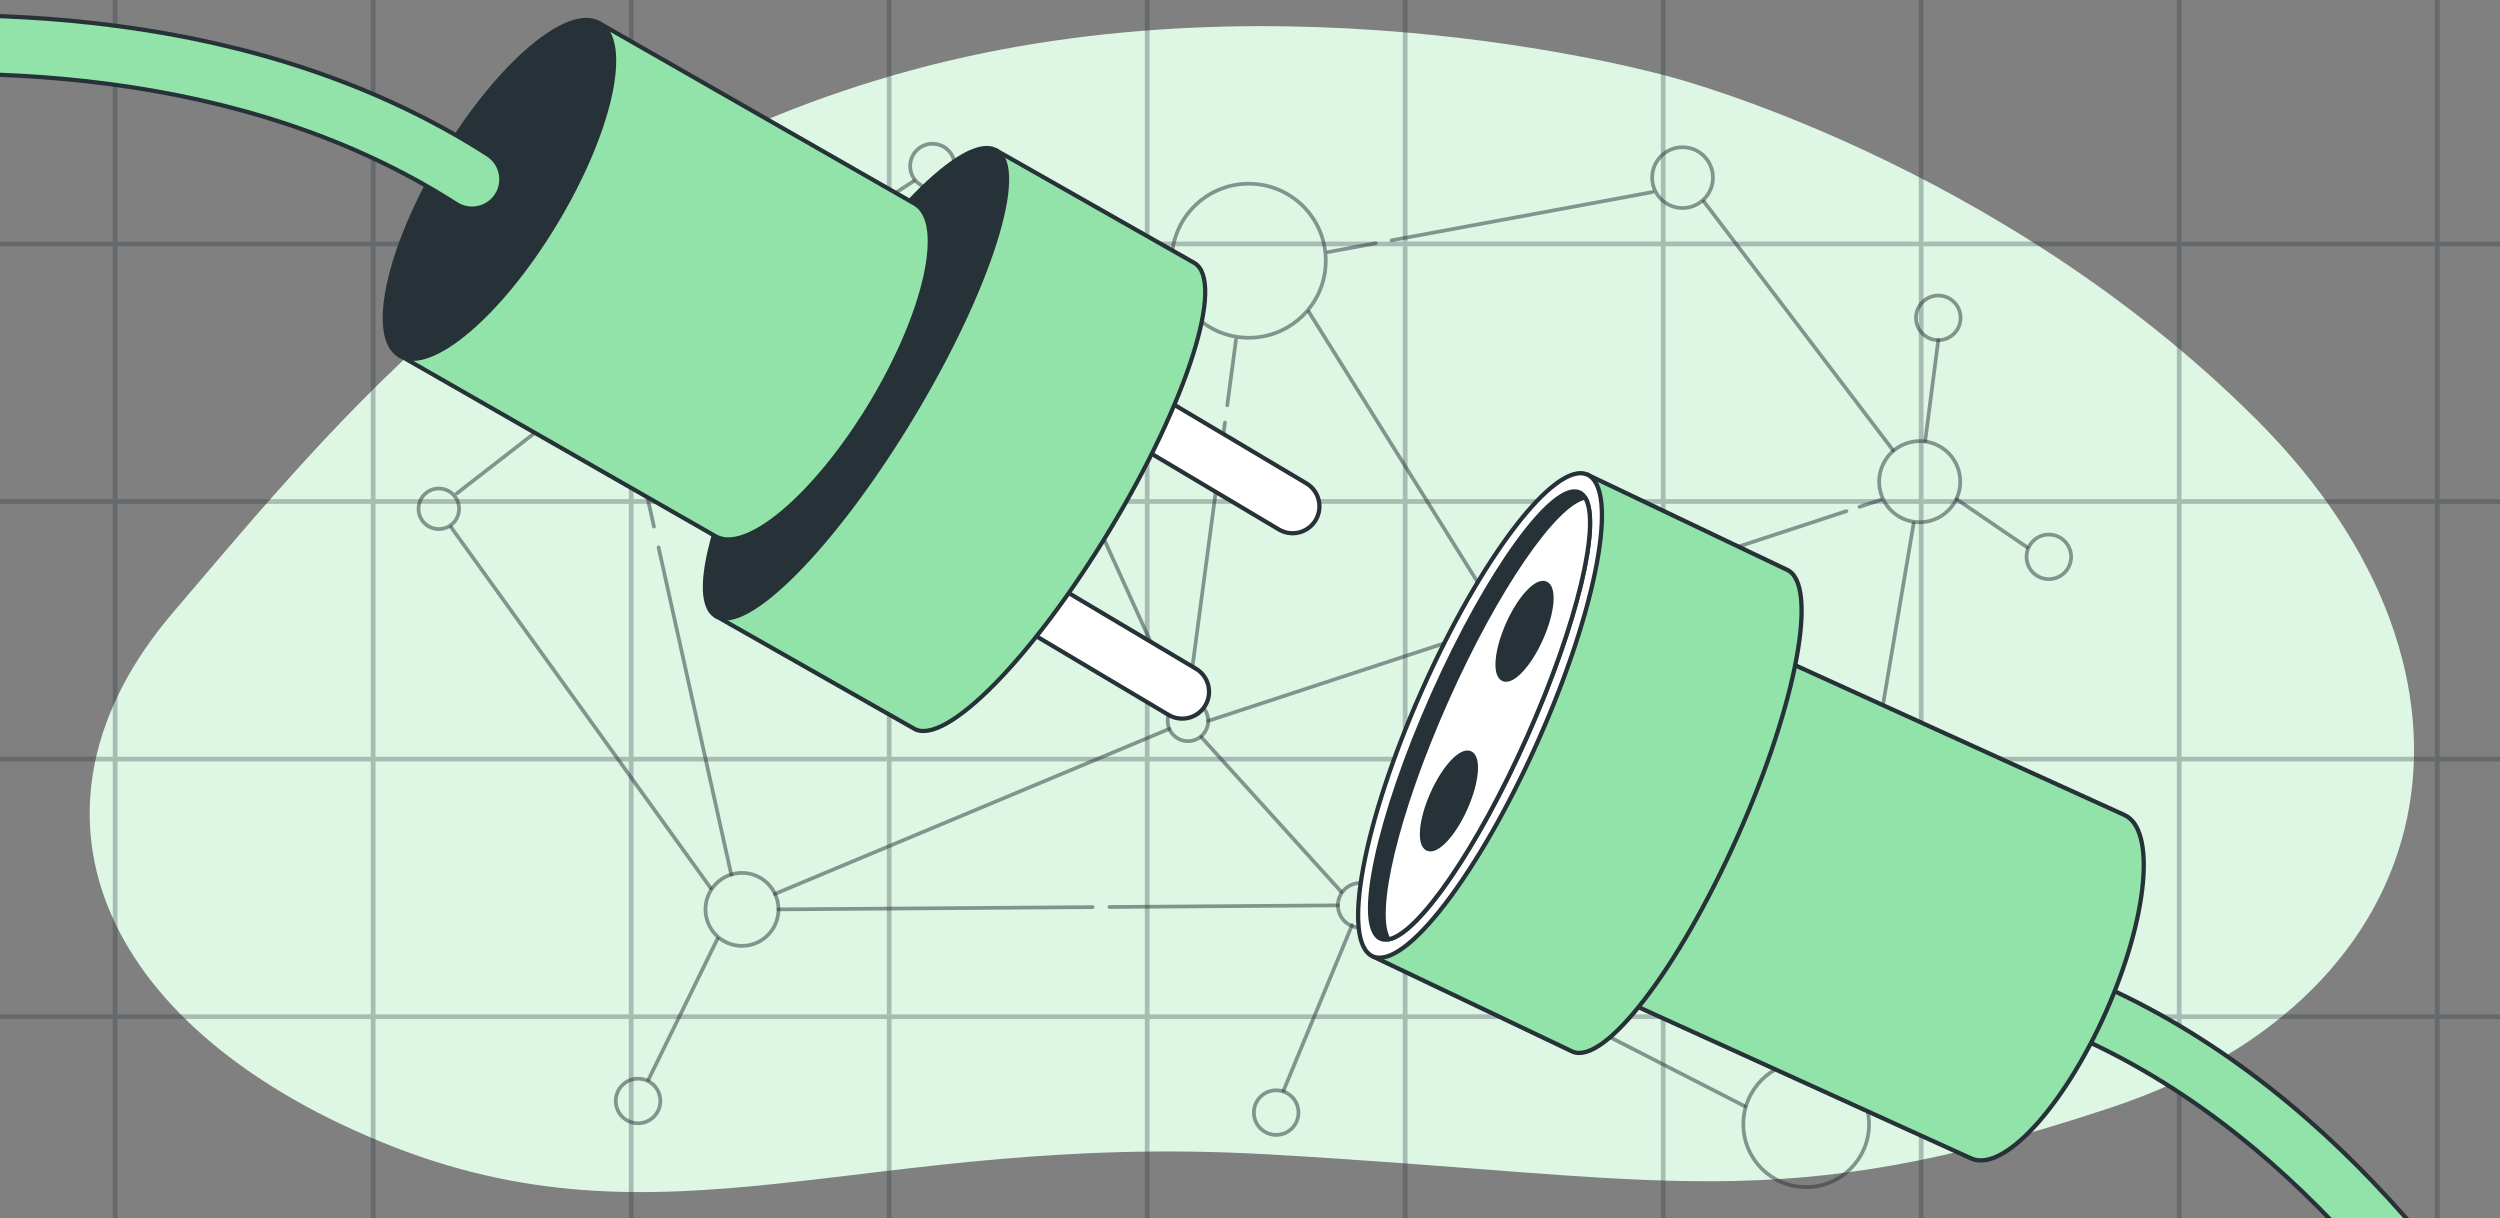<svg xmlns="http://www.w3.org/2000/svg" fill="none" viewBox="0 0 669 326" height="326" width="669">
<rect x="0" y="0" width="669" height="326" fill="#808080" stroke="none"/>
<g clip-path="url(#clip0_3462_6289)">
<path fill="#DEF7E5" d="M447.251 20.653C447.251 20.653 345.291 -8.742 244.125 18.731C142.97 46.196 90.944 111.634 46.346 163.843C1.749 216.044 25.737 274.238 101.964 305.555C178.191 336.878 231.079 302.825 338.734 308.873C446.39 314.92 475.155 326.296 565.155 296.299C655.155 266.303 672.934 181.184 603.711 112.154C534.477 43.132 447.251 20.653 447.251 20.653Z"></path>
<g opacity="0.3">
<path stroke-miterlimit="10" stroke-width="1.265" stroke="#263238" d="M30.812 -200.881V400.357"></path>
<path stroke-miterlimit="10" stroke-width="1.265" stroke="#263238" d="M99.853 -200.881V400.357"></path>
<path stroke-miterlimit="10" stroke-width="1.265" stroke="#263238" d="M168.903 -200.881V400.357"></path>
<path stroke-miterlimit="10" stroke-width="1.265" stroke="#263238" d="M237.939 -200.881V400.357"></path>
<path stroke-miterlimit="10" stroke-width="1.265" stroke="#263238" d="M306.984 -200.881V400.357"></path>
<path stroke-miterlimit="10" stroke-width="1.265" stroke="#263238" d="M376.025 -200.881V400.357"></path>
<path stroke-miterlimit="10" stroke-width="1.265" stroke="#263238" d="M445.07 -200.881V400.357"></path>
<path stroke-miterlimit="10" stroke-width="1.265" stroke="#263238" d="M514.106 -200.881V400.357"></path>
<path stroke-miterlimit="10" stroke-width="1.265" stroke="#263238" d="M583.151 -200.881V400.357"></path>
<path stroke-miterlimit="10" stroke-width="1.265" stroke="#263238" d="M652.207 -200.881V400.357"></path>
<path stroke-miterlimit="10" stroke-width="1.265" stroke="#263238" d="M683 65.275H0"></path>
<path stroke-miterlimit="10" stroke-width="1.265" stroke="#263238" d="M683 134.199H0"></path>
<path stroke-miterlimit="10" stroke-width="1.265" stroke="#263238" d="M683 203.138H0"></path>
<path stroke-miterlimit="10" stroke-width="1.265" stroke="#263238" d="M683 272.062H0"></path>
</g>
<path stroke-linejoin="round" stroke-linecap="round" stroke-opacity="0.5" stroke="#263238" d="M334.166 90.384C345.548 90.384 354.776 81.157 354.776 69.774C354.776 58.392 345.548 49.164 334.166 49.164C322.783 49.164 313.556 58.392 313.556 69.774C313.556 81.157 322.783 90.384 334.166 90.384Z"></path>
<path stroke-linejoin="round" stroke-linecap="round" stroke-opacity="0.5" stroke="#263238" d="M365.418 248.059C368.618 247.276 370.578 244.046 369.795 240.846C369.012 237.645 365.782 235.685 362.581 236.469C359.381 237.252 357.421 240.481 358.204 243.682C358.987 246.883 362.217 248.842 365.418 248.059Z"></path>
<path stroke-linejoin="round" stroke-linecap="round" stroke-opacity="0.5" stroke="#263238" d="M253.747 48.656C256.077 46.326 256.077 42.549 253.747 40.219C251.417 37.889 247.64 37.889 245.31 40.219C242.98 42.549 242.98 46.326 245.31 48.656C247.64 50.986 251.417 50.986 253.747 48.656Z"></path>
<path stroke-linejoin="round" stroke-linecap="round" stroke-opacity="0.5" stroke="#263238" d="M342.879 303.54C346.085 302.78 348.068 299.564 347.307 296.358C346.547 293.152 343.332 291.169 340.126 291.93C336.919 292.69 334.937 295.905 335.697 299.111C336.457 302.318 339.673 304.3 342.879 303.54Z"></path>
<path stroke-linejoin="round" stroke-linecap="round" stroke-opacity="0.5" stroke="#263238" d="M172.005 300.452C175.226 299.755 177.271 296.579 176.573 293.359C175.876 290.138 172.7 288.093 169.479 288.79C166.259 289.488 164.214 292.664 164.911 295.884C165.609 299.105 168.785 301.15 172.005 300.452Z"></path>
<path stroke-linejoin="round" stroke-linecap="round" stroke-opacity="0.5" stroke="#263238" d="M522.904 89.275C525.234 86.945 525.234 83.168 522.904 80.838C520.574 78.508 516.797 78.508 514.467 80.838C512.137 83.168 512.137 86.945 514.467 89.275C516.797 91.605 520.574 91.605 522.904 89.275Z"></path>
<path stroke-linejoin="round" stroke-linecap="round" stroke-opacity="0.5" stroke="#263238" d="M552.483 153.23C554.813 150.901 554.813 147.123 552.483 144.793C550.153 142.463 546.376 142.463 544.046 144.793C541.716 147.123 541.716 150.901 544.046 153.23C546.376 155.56 550.153 155.56 552.483 153.23Z"></path>
<path stroke-linejoin="round" stroke-linecap="round" stroke-opacity="0.5" stroke="#263238" d="M205.455 250.259C209.268 246.446 209.268 240.263 205.455 236.45C201.642 232.637 195.459 232.637 191.646 236.45C187.833 240.263 187.833 246.446 191.646 250.259C195.459 254.072 201.642 254.072 205.455 250.259Z"></path>
<path stroke-linejoin="round" stroke-linecap="round" stroke-opacity="0.5" stroke="#263238" d="M176.535 103.734C179.717 97.622 177.341 90.088 171.229 86.907C165.118 83.725 157.584 86.101 154.402 92.213C151.221 98.324 153.596 105.858 159.708 109.04C165.82 112.221 173.353 109.846 176.535 103.734Z"></path>
<path stroke-linejoin="round" stroke-linecap="round" stroke-opacity="0.5" stroke="#263238" d="M483.334 317.669C492.622 317.669 500.151 310.139 500.151 300.851C500.151 291.563 492.622 284.033 483.334 284.033C474.045 284.033 466.516 291.563 466.516 300.851C466.516 310.139 474.045 317.669 483.334 317.669Z"></path>
<path stroke-linejoin="round" stroke-linecap="round" stroke-opacity="0.5" stroke="#263238" d="M516.505 139.384C522.297 137.842 525.741 131.897 524.199 126.106C522.657 120.314 516.712 116.869 510.921 118.411C505.129 119.954 501.685 125.898 503.227 131.69C504.769 137.481 510.714 140.926 516.505 139.384Z"></path>
<path stroke-linejoin="round" stroke-linecap="round" stroke-opacity="0.5" stroke="#263238" d="M455.998 53.282C459.175 50.106 459.175 44.956 455.998 41.779C452.821 38.603 447.671 38.603 444.495 41.779C441.318 44.956 441.318 50.106 444.495 53.282C447.671 56.459 452.821 56.459 455.998 53.282Z"></path>
<path stroke-linejoin="round" stroke-linecap="round" stroke-opacity="0.5" stroke="#263238" d="M317.891 198.332C320.886 198.332 323.314 195.904 323.314 192.909C323.314 189.915 320.886 187.487 317.891 187.487C314.897 187.487 312.469 189.915 312.469 192.909C312.469 195.904 314.897 198.332 317.891 198.332Z"></path>
<path stroke-linejoin="round" stroke-linecap="round" stroke-opacity="0.5" stroke="#263238" d="M117.423 141.577C120.418 141.577 122.845 139.149 122.845 136.155C122.845 133.16 120.418 130.732 117.423 130.732C114.428 130.732 112 133.16 112 136.155C112 139.149 114.428 141.577 117.423 141.577Z"></path>
<path stroke-linejoin="round" stroke-linecap="round" stroke-opacity="0.5" stroke="#263238" d="M146.679 58.525C149.673 58.525 152.101 56.097 152.101 53.102C152.101 50.107 149.673 47.679 146.679 47.679C143.684 47.679 141.256 50.107 141.256 53.102C141.256 56.097 143.684 58.525 146.679 58.525Z"></path>
<path stroke-linejoin="round" stroke-linecap="round" stroke-opacity="0.5" stroke="#263238" d="M214.62 67.79L244.521 48.444"></path>
<path stroke-linejoin="round" stroke-linecap="round" stroke-opacity="0.5" stroke="#263238" d="M176.852 92.23L211.549 69.774"></path>
<path stroke-linejoin="round" stroke-linecap="round" stroke-opacity="0.5" stroke="#263238" d="M372.396 64.313L442.165 51.401"></path>
<path stroke-linejoin="round" stroke-linecap="round" stroke-opacity="0.5" stroke="#263238" d="M355.465 67.442L368.13 65.097"></path>
<path stroke-linejoin="round" stroke-linecap="round" stroke-opacity="0.5" stroke="#263238" d="M455.961 53.936L506.579 120.481"></path>
<path stroke-linejoin="round" stroke-linecap="round" stroke-opacity="0.5" stroke="#263238" d="M512.09 140.067L487.65 284.653"></path>
<path stroke-linejoin="round" stroke-linecap="round" stroke-opacity="0.5" stroke="#263238" d="M466.926 296.048L369.337 246.037"></path>
<path stroke-linejoin="round" stroke-linecap="round" stroke-opacity="0.5" stroke="#263238" d="M292.377 242.744L208.319 243.35"></path>
<path stroke-linejoin="round" stroke-linecap="round" stroke-opacity="0.5" stroke="#263238" d="M358.031 242.27L296.877 242.712"></path>
<path stroke-linejoin="round" stroke-linecap="round" stroke-opacity="0.5" stroke="#263238" d="M174.993 140.914L168.205 110.356"></path>
<path stroke-linejoin="round" stroke-linecap="round" stroke-opacity="0.5" stroke="#263238" d="M195.685 234.029L176.231 146.482"></path>
<path stroke-linejoin="round" stroke-linecap="round" stroke-opacity="0.5" stroke="#263238" d="M327.801 113.055L317.891 187.481"></path>
<path stroke-linejoin="round" stroke-linecap="round" stroke-opacity="0.5" stroke="#263238" d="M330.74 90.991L328.414 108.447"></path>
<path stroke-linejoin="round" stroke-linecap="round" stroke-opacity="0.5" stroke="#263238" d="M321.487 197.277L358.934 238.667"></path>
<path stroke-linejoin="round" stroke-linecap="round" stroke-opacity="0.5" stroke="#263238" d="M454.186 249.899L350.264 83.483"></path>
<path stroke-linejoin="round" stroke-linecap="round" stroke-opacity="0.5" stroke="#263238" d="M476.407 285.481L455.937 252.705"></path>
<path stroke-linejoin="round" stroke-linecap="round" stroke-opacity="0.5" stroke="#263238" d="M494.096 136.78L323.313 192.909"></path>
<path stroke-linejoin="round" stroke-linecap="round" stroke-opacity="0.5" stroke="#263238" d="M503.28 133.766L497.599 135.63"></path>
<path stroke-linejoin="round" stroke-linecap="round" stroke-opacity="0.5" stroke="#263238" d="M155.198 106.457L122.258 132.028"></path>
<path stroke-linejoin="round" stroke-linecap="round" stroke-opacity="0.5" stroke="#263238" d="M367.441 237.442L402.126 167.497"></path>
<path stroke-linejoin="round" stroke-linecap="round" stroke-opacity="0.5" stroke="#263238" d="M361.797 247.591L343.469 291.87"></path>
<path stroke-linejoin="round" stroke-linecap="round" stroke-opacity="0.5" stroke="#263238" d="M252.566 49.828L315.18 187.765"></path>
<path stroke-linejoin="round" stroke-linecap="round" stroke-opacity="0.5" stroke="#263238" d="M313.417 73.945L177.944 97.981"></path>
<path stroke-linejoin="round" stroke-linecap="round" stroke-opacity="0.5" stroke="#263238" d="M312.854 195.065L207.364 239.211"></path>
<path stroke-linejoin="round" stroke-linecap="round" stroke-opacity="0.5" stroke="#263238" d="M160.817 86.611L149.093 58.828"></path>
<path stroke-linejoin="round" stroke-linecap="round" stroke-opacity="0.5" stroke="#263238" d="M518.683 91.022L515.188 117.965"></path>
<path stroke-linejoin="round" stroke-linecap="round" stroke-opacity="0.5" stroke="#263238" d="M542.402 146.418L523.644 133.633"></path>
<path stroke-linejoin="round" stroke-linecap="round" stroke-opacity="0.5" stroke="#263238" d="M192.013 251.182L173.501 288.976"></path>
<path stroke-linejoin="round" stroke-linecap="round" stroke-opacity="0.5" stroke="#263238" d="M120.728 141.097L190.211 237.694"></path>
<path stroke-linejoin="round" stroke-linecap="round" stroke-width="1.151" stroke="#263238" fill="white" d="M449.887 173.196C449.887 173.196 452.354 158.057 452.293 156.926C452.232 155.796 445.857 144.559 445.857 144.559C445.857 144.559 445.998 141.276 444.25 141.464C442.497 141.664 442.394 147.541 442.523 148.988C442.656 150.424 443.589 154.135 443.589 154.135L421.588 142.995C421.588 142.995 419.863 143.352 419.901 144.314C419.934 145.288 421.825 147.341 422.077 147.787C422.328 148.233 433.266 157.071 433.266 157.071L431.641 157.889L417.83 148.486C417.83 148.486 416.2 147.684 415.481 148.151C414.762 148.619 414.802 150.411 415.269 151.129C415.737 151.848 428 163.192 428 163.192C428 163.192 414.533 155.509 413.666 156.02C412.786 156.527 412.135 157.311 413.014 158.436C413.893 159.561 425.796 167.56 425.796 167.56L415.099 163.055C415.099 163.055 414.26 163.723 414.509 164.97C414.759 166.218 426.307 171.69 426.307 171.69L440.318 182.846L449.899 173.2L449.887 173.196Z"></path>
<path fill="white" d="M443.577 154.13C443.577 154.13 439.576 160.983 439.83 163.61C440.072 166.232 443.705 168.871 443.705 168.871"></path>
<path stroke-linejoin="round" stroke-linecap="round" stroke-width="1.151" stroke="#263238" d="M443.577 154.13C443.577 154.13 439.576 160.983 439.83 163.61C440.072 166.232 443.705 168.871 443.705 168.871"></path>
<path stroke-linejoin="round" stroke-linecap="round" stroke-width="1.151" stroke="#263238" fill="white" d="M449.887 173.197L440.306 182.843C440.306 182.843 440.204 183.664 441.127 184.897C442.046 186.142 444.73 190.014 445.205 189.237C449.858 181.6 455.507 176.571 455.75 175.85C455.992 175.129 453.435 171.474 449.883 173.209L449.887 173.197Z"></path>
<path fill="#92E3A9" d="M735.28 471.816C729.76 457.162 700.368 411.709 690.87 394.246C666.017 348.539 622.639 288.394 557.117 261.383C553.224 259.794 548.781 261.631 547.18 265.52C545.579 269.408 547.428 273.855 551.317 275.456C612.714 300.773 653.827 357.99 677.499 401.521C689.407 423.431 722.817 474.636 728.438 492.373"></path>
<path stroke-linejoin="round" stroke-linecap="round" stroke-width="1.151" stroke="#263238" d="M735.28 471.816C729.76 457.162 700.368 411.709 690.87 394.246C666.017 348.539 622.639 288.394 557.117 261.383C553.224 259.794 548.781 261.631 547.18 265.52C545.579 269.408 547.428 273.855 551.317 275.456C612.714 300.773 653.827 357.99 677.499 401.521C689.407 423.431 722.817 474.636 728.438 492.373"></path>
<path stroke-linejoin="round" stroke-linecap="round" stroke-width="1.151" stroke="#263238" fill="#92E3A9" d="M568.475 218.083L476.155 176.101L435.199 268.03L527.519 310.013C536.069 313.823 552.168 296.324 563.48 270.944C574.792 245.564 577.024 221.893 568.475 218.083Z"></path>
<path stroke-linejoin="round" stroke-linecap="round" stroke-width="1.151" stroke="#263238" fill="#92E3A9" d="M478.197 152.473L424.789 127.02L367.362 255.942L420.769 281.396C429.318 285.205 449.106 259.437 464.966 223.83C480.821 188.235 486.746 156.282 478.197 152.473Z"></path>
<path stroke-linejoin="round" stroke-linecap="round" stroke-width="1.151" stroke="#263238" fill="white" d="M411.541 198.357C427.396 162.758 433.317 130.812 424.766 127.004C416.215 123.195 396.43 148.966 380.575 184.565C364.719 220.163 358.798 252.109 367.349 255.917C375.9 259.726 395.686 233.955 411.541 198.357Z"></path>
<path stroke-linejoin="round" stroke-linecap="round" stroke-width="1.151" stroke="#263238" fill="#263238" d="M383.465 185.871C368.77 218.848 362.512 248.093 369.467 251.193C376.423 254.293 393.978 230.075 408.661 197.095C423.355 164.118 429.614 134.873 422.658 131.773C415.703 128.673 398.147 152.891 383.465 185.871Z"></path>
<path stroke-linejoin="round" stroke-linecap="round" stroke-width="1.151" stroke="#263238" fill="white" d="M424.161 133.148C416.204 134.62 400.448 157.383 387.076 187.42C373.639 217.57 367.262 244.582 371.587 251.371C379.544 249.9 395.3 227.137 408.672 197.099C422.109 166.95 428.486 139.938 424.161 133.148Z"></path>
<path stroke-linejoin="round" stroke-linecap="round" stroke-width="1.151" stroke="#263238" fill="#263238" d="M403.552 166.972C400.403 174.032 399.829 180.633 402.272 181.721C404.703 182.806 409.233 177.962 412.381 170.902C415.53 163.843 416.104 157.241 413.661 156.153C411.23 155.068 406.7 159.912 403.552 166.972Z"></path>
<path stroke-linejoin="round" stroke-linecap="round" stroke-width="1.151" stroke="#263238" fill="#263238" d="M383.318 212.371C380.17 219.43 379.596 226.032 382.039 227.12C384.469 228.205 388.999 223.361 392.148 216.301C395.296 209.241 395.87 202.64 393.427 201.552C390.997 200.467 386.467 205.311 383.318 212.371Z"></path>
<path stroke-linejoin="round" stroke-linecap="round" stroke-width="1.129" stroke="#263238" fill="white" d="M137.322 104.434L134.333 107.878C134.333 107.878 139.888 111.551 144.721 113.829C149.554 116.106 157.815 116.124 157.815 116.124L161.717 113.795L137.322 104.434Z"></path>
<path stroke-linejoin="round" stroke-linecap="round" stroke-width="1.129" stroke="#263238" fill="white" d="M270.448 78.883L275.398 80.629L272.905 94.405L266.047 94.644L270.448 78.883Z"></path>
<path stroke-linejoin="round" stroke-linecap="round" stroke-width="1.129" stroke="#263238" fill="white" d="M275.398 80.629C275.398 80.629 286.738 69.614 287.73 68.998C288.722 68.383 301.978 67.142 301.978 67.142C301.978 67.142 304.67 65.087 305.543 66.676C306.415 68.264 301.501 71.828 300.202 72.573C298.91 73.308 295.224 74.708 295.224 74.708L317.616 86.732C317.616 86.732 318.34 88.389 317.496 88.936C316.653 89.482 313.802 89.095 313.277 89.145C312.76 89.185 298.83 85.164 298.83 85.164L299.098 87.021L315.192 93.147C315.192 93.147 316.831 94.051 316.86 94.934C316.889 95.817 315.351 96.841 314.468 96.87C313.585 96.899 296.764 93.226 296.764 93.226C296.764 93.226 311.201 100.076 311.28 101.11C311.371 102.152 311.092 103.165 309.623 103.086C308.154 103.006 294.372 97.665 294.372 97.665L304.489 104.048C304.489 104.048 304.42 105.151 303.219 105.676C302.007 106.193 290.58 99.669 290.58 99.669L272.887 94.408L275.388 80.621L275.398 80.629Z"></path>
<path fill="white" d="M295.232 74.698C295.232 74.698 291.8 82.122 289.431 83.457C287.072 84.799 282.698 83.285 282.698 83.285"></path>
<path stroke-linejoin="round" stroke-linecap="round" stroke-width="1.129" stroke="#263238" d="M295.232 74.698C295.232 74.698 291.8 82.122 289.431 83.457C287.072 84.799 282.698 83.285 282.698 83.285"></path>
<path stroke-miterlimit="10" stroke-width="1.129" stroke="#263238" fill="white" d="M298.658 115.726C295.728 113.557 294.858 109.484 296.761 106.276C298.794 102.871 303.203 101.746 306.608 103.779L349.572 129.34C352.974 131.354 354.102 135.782 352.069 139.186C350.037 142.591 345.628 143.716 342.223 141.684L299.259 116.122C299.044 115.996 298.847 115.866 298.647 115.718L298.658 115.726Z"></path>
<path stroke-miterlimit="10" stroke-width="1.129" stroke="#263238" fill="white" d="M269.118 165.337C266.188 163.168 265.318 159.095 267.221 155.887C269.254 152.482 273.663 151.357 277.068 153.389L320.032 178.951C323.444 180.973 324.562 185.393 322.529 188.797C320.497 192.202 316.087 193.327 312.683 191.294L269.719 165.733C269.504 165.606 269.307 165.477 269.107 165.329L269.118 165.337Z"></path>
<path stroke-linejoin="round" stroke-linecap="round" stroke-width="1.129" stroke="#263238" fill="#92E3A9" d="M297.058 141.689C317.789 107.293 327.903 75.359 319.64 70.38L266.626 40.257L191.54 164.838L244.554 194.962C252.817 199.94 276.319 176.096 297.058 141.689Z"></path>
<path stroke-linejoin="round" stroke-linecap="round" stroke-width="1.129" stroke="#263238" fill="#263238" d="M191.519 164.834C199.782 169.814 223.288 145.966 244.022 111.568C264.756 77.17 274.866 45.248 266.604 40.267C258.341 35.286 234.834 59.134 214.1 93.532C193.366 127.93 183.256 159.853 191.519 164.834Z"></path>
<path stroke-linejoin="round" stroke-linecap="round" stroke-width="1.129" stroke="#263238" fill="#92E3A9" d="M233.112 108.042C247.89 83.511 253.183 59.583 244.92 54.604L160.451 6.253L106.914 95.092L191.383 143.443C199.645 148.422 218.335 132.573 233.112 108.042Z"></path>
<path stroke-linejoin="round" stroke-linecap="round" stroke-width="1.129" stroke="#263238" fill="#263238" d="M106.878 95.107C115.141 100.087 133.828 84.236 148.616 59.701C163.405 35.166 168.695 11.239 160.433 6.259C152.17 1.278 133.483 17.13 118.694 41.665C103.906 66.2 98.615 90.126 106.878 95.107Z"></path>
<path fill="#92E3A9" d="M-113.925 15.954C-98.284 11.975 -80.983 8.982 -60.623 6.708C-7.333 0.753 69.086 1.938 130.563 41.382C134.202 43.734 135.27 48.572 132.928 52.219C130.586 55.866 125.737 56.926 122.09 54.584C64.478 17.627 -8.13 16.63 -58.884 22.301C-84.425 25.161 -108.733 27.276 -127.028 32.996"></path>
<path stroke-linejoin="round" stroke-linecap="round" stroke-width="1.129" stroke="#263238" d="M-113.925 15.954C-98.284 11.975 -80.983 8.982 -60.623 6.708C-7.333 0.753 69.086 1.938 130.563 41.382C134.202 43.734 135.27 48.572 132.928 52.219C130.586 55.866 125.737 56.926 122.09 54.584C64.478 17.627 -8.13 16.63 -58.884 22.301C-84.425 25.161 -108.733 27.276 -127.028 32.996"></path>
</g>
<defs>
<clipPath id="clip0_3462_6289">
<rect fill="white" height="326" width="669"></rect>
</clipPath>
</defs>
</svg>
